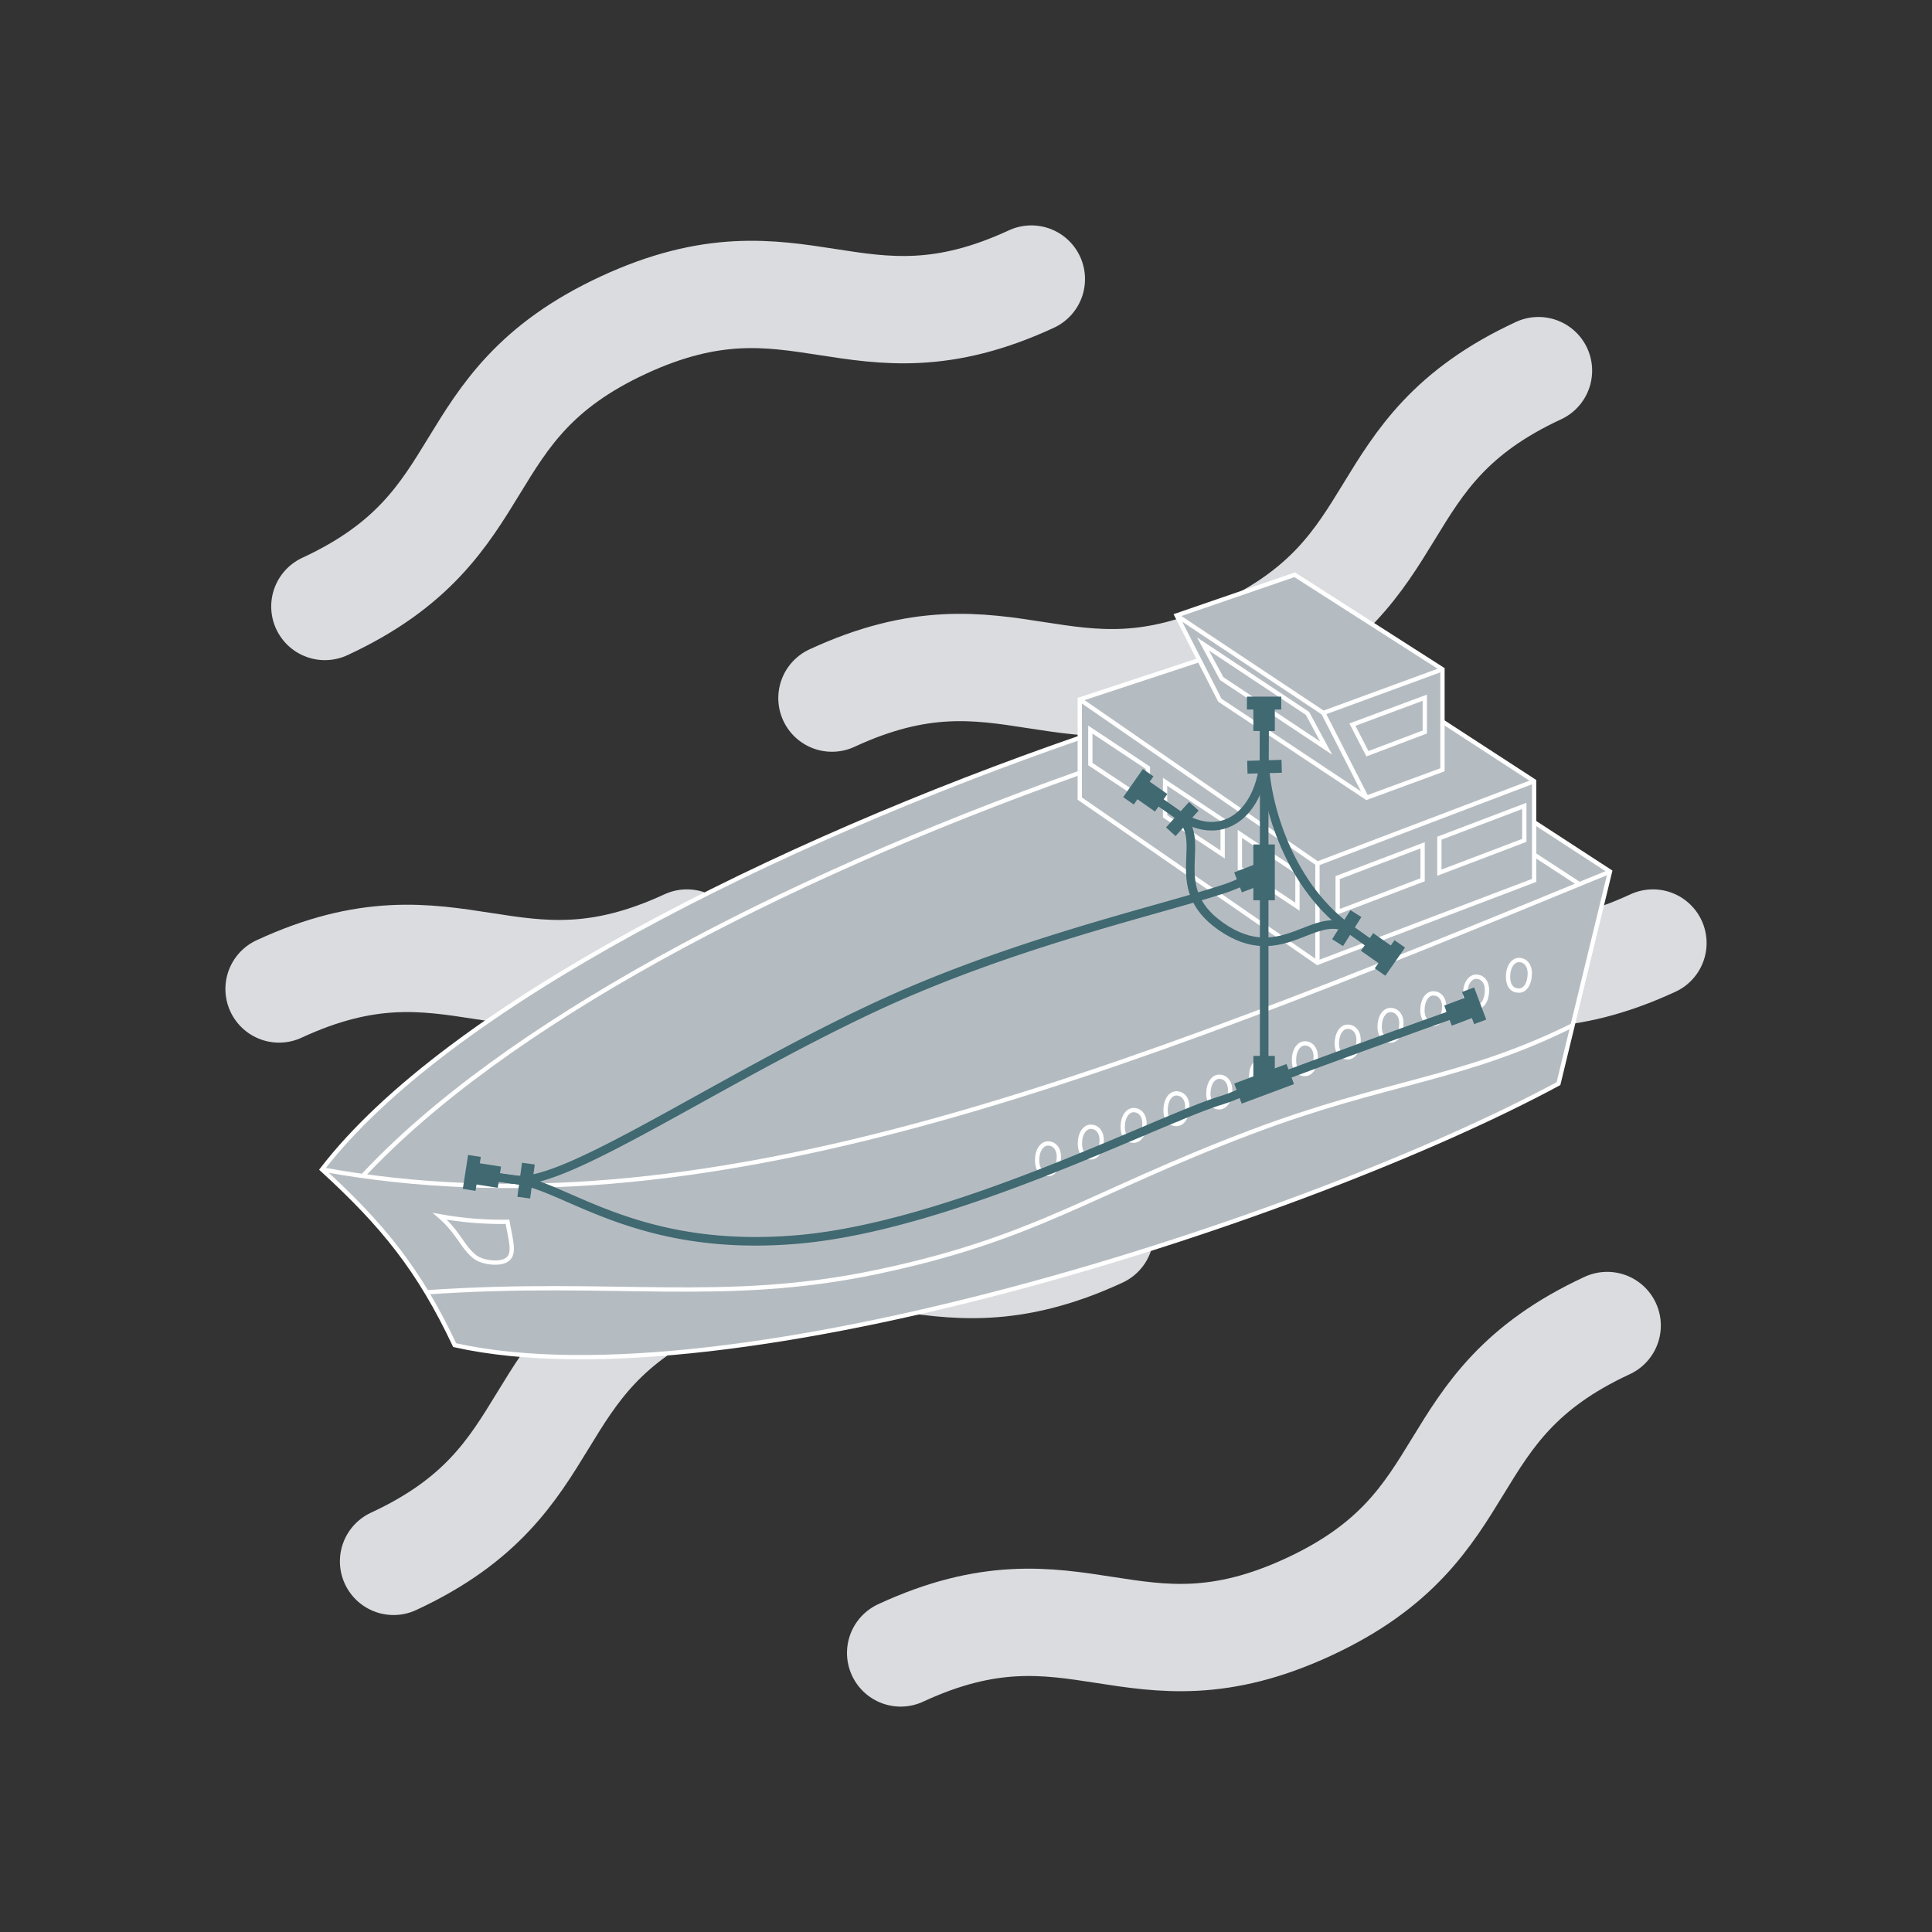 <svg xmlns="http://www.w3.org/2000/svg" viewBox="0 0 450 450"><rect x="0" y="0" width="450" height="450" fill="#333333" stroke="none"/><title>electrical-manufacturing-shipbuilding</title><g id="Calque_1" data-name="Calque 1"><rect x="45" y="45" width="360" height="360" style="fill:none"/><path d="M240.22,65c-41.14,19.07-53.85-8.36-95,10.71S116.8,122.2,75.67,141.26" style="fill:none;stroke:#dadcdf;stroke-linecap:round;stroke-miterlimit:10;stroke-width:25px"/><path d="M193.78,162.6c41.14-19.07,53.85,8.36,95-10.71s28.43-46.49,69.56-65.56" style="fill:none;stroke:#dadcdf;stroke-linecap:round;stroke-miterlimit:10;stroke-width:25px"/><path d="M256.22,287.4c-41.14,19.07-53.85-8.36-95,10.71S132.8,344.6,91.67,363.67" style="fill:none;stroke:#dadcdf;stroke-linecap:round;stroke-miterlimit:10;stroke-width:25px"/><path d="M160,219.65c-41.14,19.06-53.85-8.36-95,10.7" style="fill:none;stroke:#dadcdf;stroke-linecap:round;stroke-miterlimit:10;stroke-width:25px"/><path d="M385,219.65c-41.14,19.06-53.85-8.36-95,10.7" style="fill:none;stroke:#dadcdf;stroke-linecap:round;stroke-miterlimit:10;stroke-width:25px"/><path d="M209.78,385c41.14-19.07,53.85,8.36,95-10.71s28.43-46.49,69.56-65.55" style="fill:none;stroke:#dadcdf;stroke-linecap:round;stroke-miterlimit:10;stroke-width:25px"/></g><g id="Calque_2" data-name="Calque 2"><path d="M357.34,191.51V182L336,168.07V155.89l-34.41-22-27.51,9.47,5.3,10.39-27.85,9.18v8.93C180.76,196.33,104.32,234.27,75,272.39c14.22,13,22.64,23.4,30.89,40.94,64.55,14.38,199.29-29.71,257.1-60.91L375,203Z" style="fill:#b5bcc1"/><path d="M357.34,191.51,375,203l-12,49.4c-57.81,31.2-192.55,75.29-257.1,60.91C97.64,295.79,89.22,285.39,75,272.39c29.32-38.12,105.76-76.06,176.5-100.55" style="fill:none;stroke:#fff;stroke-miterlimit:10"/><path d="M75,272.39c88.55,16.1,181.6-20.61,300-69.37" style="fill:none;stroke:#fff;stroke-miterlimit:10"/><path d="M251.5,180c-71.23,25.32-134.51,59-167,93.9" style="fill:none;stroke:#fff;stroke-miterlimit:10"/><line x1="367.9" y1="205.95" x2="357.34" y2="199.06" style="fill:none;stroke:#fff;stroke-miterlimit:10"/><polyline points="335.98 168.07 357.33 181.95 357.33 205.06 306.86 224.25 251.5 186.01 251.5 162.91 279.35 153.73" style="fill:none;stroke:#fff;stroke-miterlimit:10"/><polyline points="251.5 162.91 306.86 201.15 357.33 181.95" style="fill:none;stroke:#fff;stroke-miterlimit:10"/><line x1="306.86" y1="201.15" x2="306.86" y2="224.25" style="fill:none;stroke:#fff;stroke-miterlimit:10"/><polygon points="331.35 196.89 331.35 204.92 311.57 212.44 311.57 204.41 331.35 196.89" style="fill:none;stroke:#fff;stroke-miterlimit:10"/><polygon points="355.04 187.71 355.04 195.74 335.26 203.26 335.26 195.23 355.04 187.71" style="fill:none;stroke:#fff;stroke-miterlimit:10"/><polygon points="253.96 169.94 253.96 177.97 267.37 186.88 267.37 178.84 253.96 169.94" style="fill:none;stroke:#fff;stroke-miterlimit:10"/><polygon points="271.37 182.09 271.37 190.13 284.78 199.04 284.78 191 271.37 182.09" style="fill:none;stroke:#fff;stroke-miterlimit:10"/><polygon points="288.79 194.24 288.79 202.28 302.2 211.19 302.2 203.15 288.79 194.24" style="fill:none;stroke:#fff;stroke-miterlimit:10"/><polygon points="331.86 162.51 331.86 170.5 318.5 175.56 315 168.78 331.86 162.51" style="fill:none;stroke:#fff;stroke-miterlimit:10"/><polygon points="274.05 143.34 301.56 133.87 335.98 155.89 335.98 179.3 318.31 185.8 284.13 163.09 274.05 143.34" style="fill:none;stroke:#fff;stroke-miterlimit:10"/><polyline points="274.05 143.34 308.23 166.06 335.98 155.89" style="fill:none;stroke:#fff;stroke-miterlimit:10"/><line x1="308.23" y1="166.06" x2="318.31" y2="185.8" style="fill:none;stroke:#fff;stroke-miterlimit:10"/><path d="M304.54,166.16,280.21,150l4.35,8.07,24.34,16.18Z" style="fill:none;stroke:#fff;stroke-miterlimit:10"/><path d="M366.3,238.82c-25.86,12.81-43.23,12.88-74.91,24.87-37.73,14.28-50,24.78-87.18,32.58C168.28,303.81,143.27,298,99.38,301" style="fill:none;stroke:#fff;stroke-miterlimit:10"/><path d="M356.32,226.73c0,2.25-1,4-2.53,4s-2.54-1.08-2.54-3.21c0-2.33,1.14-3.92,2.54-3.92S356.32,224.73,356.32,226.73Z" style="fill:none;stroke:#fff;stroke-miterlimit:10"/><path d="M346.35,230.62c0,2.25-1,4-2.53,4s-2.54-1.09-2.54-3.21c0-2.34,1.14-3.92,2.54-3.92S346.35,228.61,346.35,230.62Z" style="fill:none;stroke:#fff;stroke-miterlimit:10"/><path d="M336.38,234.5c0,2.25-1,4-2.54,4-1.36,0-2.53-1.08-2.53-3.21,0-2.33,1.13-3.92,2.53-3.92S336.38,232.5,336.38,234.5Z" style="fill:none;stroke:#fff;stroke-miterlimit:10"/><path d="M326.41,238.38c0,2.26-1,4-2.54,4-1.36,0-2.53-1.09-2.53-3.21,0-2.34,1.13-3.92,2.53-3.92S326.41,236.38,326.41,238.38Z" style="fill:none;stroke:#fff;stroke-miterlimit:10"/><path d="M316.44,242.27c0,2.25-1,4-2.54,4-1.36,0-2.53-1.08-2.53-3.21,0-2.34,1.13-3.92,2.53-3.92S316.44,240.27,316.44,242.27Z" style="fill:none;stroke:#fff;stroke-miterlimit:10"/><path d="M306.46,246.15c0,2.25-1,4-2.53,4s-2.54-1.08-2.54-3.21c0-2.33,1.14-3.92,2.54-3.92S306.46,244.15,306.46,246.15Z" style="fill:none;stroke:#fff;stroke-miterlimit:10"/><path d="M296.49,250c0,2.25-1,4-2.53,4s-2.54-1.09-2.54-3.21c0-2.34,1.14-3.92,2.54-3.92S296.49,248,296.49,250Z" style="fill:none;stroke:#fff;stroke-miterlimit:10"/><path d="M286.52,253.92c0,2.25-1,4-2.54,4-1.36,0-2.53-1.08-2.53-3.21,0-2.33,1.13-3.92,2.53-3.92S286.52,251.92,286.52,253.92Z" style="fill:none;stroke:#fff;stroke-miterlimit:10"/><path d="M276.55,257.8c0,2.26-1,4-2.54,4s-2.53-1.09-2.53-3.21c0-2.34,1.13-3.92,2.53-3.92S276.55,255.8,276.55,257.8Z" style="fill:none;stroke:#fff;stroke-miterlimit:10"/><path d="M266.57,261.69c0,2.25-1,4-2.53,4s-2.54-1.08-2.54-3.21c0-2.33,1.14-3.92,2.54-3.92S266.57,259.69,266.57,261.69Z" style="fill:none;stroke:#fff;stroke-miterlimit:10"/><path d="M256.6,265.57c0,2.25-1,4-2.53,4s-2.54-1.09-2.54-3.22c0-2.33,1.14-3.91,2.54-3.91S256.6,263.57,256.6,265.57Z" style="fill:none;stroke:#fff;stroke-miterlimit:10"/><path d="M246.63,269.46c0,2.25-1,4-2.53,4s-2.54-1.08-2.54-3.21c0-2.34,1.14-3.92,2.54-3.92S246.63,267.46,246.63,269.46Z" style="fill:none;stroke:#fff;stroke-miterlimit:10"/><path d="M102.44,283.29a80.38,80.38,0,0,0,15.77,1.29c.69,4.13,1.79,7.25.06,8.69s-6,.76-7.62-.49C107.6,290.37,106.86,287.12,102.44,283.29Z" style="fill:none;stroke:#fff;stroke-miterlimit:10"/><rect x="45" y="45" width="360" height="360" style="fill:none"/></g><g id="Calque_3" data-name="Calque 3"><rect x="118.54" y="273.51" width="8" height="3" transform="translate(411.6 190.81) rotate(97.78)" style="fill:#406972"/><polygon points="291.93 196.69 291.93 201.47 287.47 203.19 289.26 207.85 291.93 206.83 291.93 209.69 296.93 209.69 296.93 196.69 291.93 196.69" style="fill:#406972"/><polygon points="299.65 247.83 296.93 248.84 296.93 245.94 291.93 245.94 291.93 250.71 287.47 252.38 289.22 257.06 301.4 252.51 299.65 247.83" style="fill:#406972"/><polygon points="107.8 276.91 110.76 277.37 110.99 275.89 115.94 276.66 116.7 271.72 111.76 270.95 111.99 269.47 109.03 269.01 107.8 276.91" style="fill:#406972"/><polygon points="290.43 162.26 290.43 165.26 291.93 165.26 291.93 170.26 296.93 170.26 296.93 165.26 298.43 165.26 298.43 162.26 290.43 162.26" style="fill:#406972"/><polygon points="343.35 229.99 340.54 231.05 341.07 232.46 336.39 234.22 338.15 238.9 342.83 237.13 343.36 238.54 346.17 237.48 343.35 229.99" style="fill:#406972"/><polygon points="261.61 185.67 264.07 187.39 264.93 186.16 269.02 189.03 271.89 184.94 267.8 182.07 268.66 180.84 266.2 179.12 261.61 185.67" style="fill:#406972"/><polygon points="327.26 220.71 324.8 218.99 323.94 220.22 319.85 217.35 316.98 221.45 321.07 224.32 320.21 225.54 322.67 227.27 327.26 220.71" style="fill:#406972"/><path d="M114.39,274s4.47.65,5.88.82c11.5,1.36,46.39-22.85,83.24-40.12C234.93,220,268.3,212.42,284,207.39a36.56,36.56,0,0,0,5.47-2.12" style="fill:none;stroke:#406972;stroke-miterlimit:10;stroke-width:2px"/><path d="M114.39,274s4.47.65,5.88.82c11.5,1.36,28.18,17.06,65.41,13.88,35.85-3.06,82.61-27.22,98.28-32.26a36.86,36.86,0,0,0,5.47-2.11" style="fill:none;stroke:#406972;stroke-miterlimit:10;stroke-width:2px"/><path d="M294.51,169.62s-.06,1.06-.06,5.65v72.09" style="fill:none;stroke:#406972;stroke-miterlimit:10;stroke-width:2px"/><path d="M294.51,169.62s-.06,1.06-.06,5.65c0,12.62,6.29,31.77,20.37,41.47,2.64,1.83,4.81,3.44,4.81,3.44" style="fill:none;stroke:#406972;stroke-miterlimit:10;stroke-width:2px"/><path d="M294.51,169.62s-.06,1.06-.06,5.65c0,12.62-8.85,22.33-20.53,14.18-2.87-2-4.94-3.47-4.94-3.47" style="fill:none;stroke:#406972;stroke-miterlimit:10;stroke-width:2px"/><path d="M269,186s1.92,1.38,4.94,3.47c8.36,5.78-3,16.88,10.41,26.29,14.42,10.12,22.06-4.89,30.49,1,2.52,1.76,4.81,3.44,4.81,3.44" style="fill:none;stroke:#406972;stroke-miterlimit:10;stroke-width:2px"/><path d="M299.6,250.36c8.47-3.18,31.76-11.65,38.82-14.12" style="fill:none;stroke:#406972;stroke-miterlimit:10;stroke-width:2px"/><rect x="271.39" y="189.27" width="8" height="3" transform="translate(601.68 114.84) rotate(132.19)" style="fill:#406972"/><rect x="290.54" y="177.1" width="8" height="3" transform="translate(593.97 348.85) rotate(178.39)" style="fill:#406972"/><rect x="309.68" y="214.68" width="8" height="3" transform="translate(663.95 66.37) rotate(122.27)" style="fill:#406972"/></g></svg>